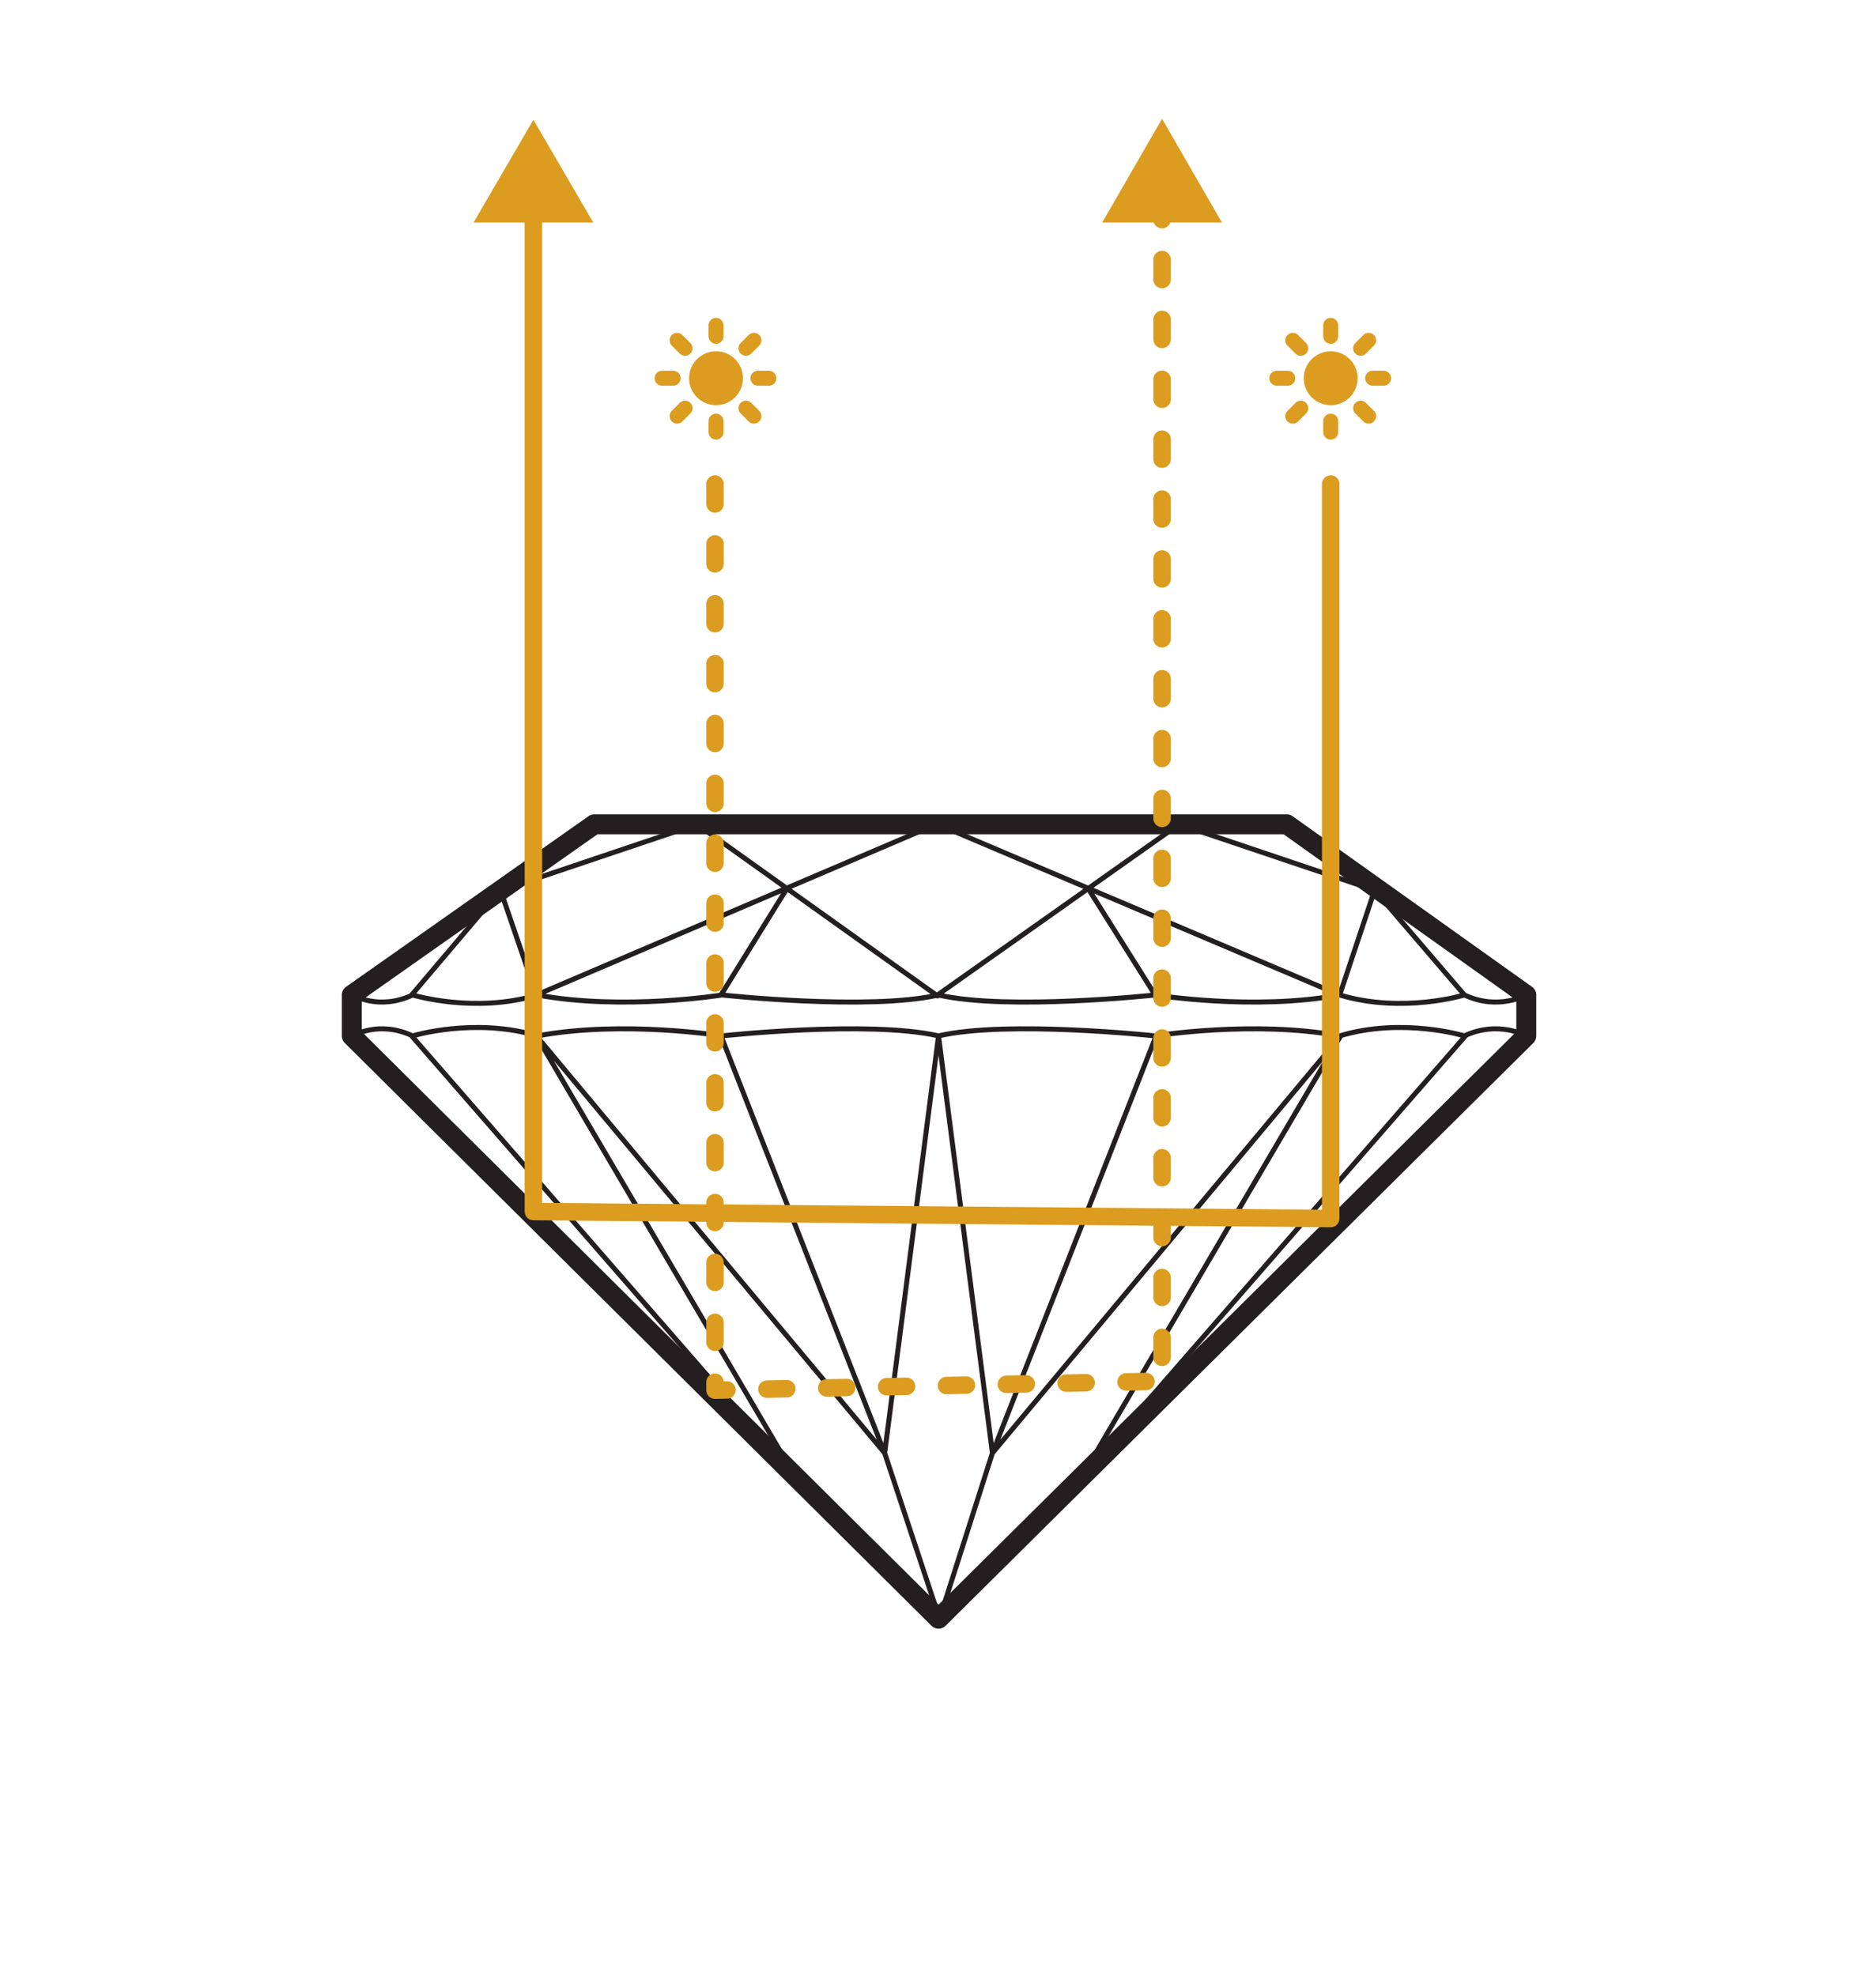 <svg xmlns="http://www.w3.org/2000/svg" width="188" height="198" viewBox="0 0 188 198" fill="none"><g clip-path="url(#clip0_58_1502)"><path d="M152.954 103.8C152.954 103.8 150.154 102.2 146.754 103.8C146.754 103.8 140.554 101.9 134.254 103.8C125.654 102.2 115.754 103.8 115.754 103.8C115.754 103.8 100.954 102.2 94.053 103.8M94.053 103.8C87.053 102.2 72.353 103.8 72.353 103.8C72.353 103.8 62.453 102.2 53.853 103.8C47.553 101.9 41.353 103.8 41.353 103.8C37.953 102.2 35.353 103.8 35.353 103.8M94.053 103.8L88.653 145.6M94.053 103.8L99.454 145.6M152.954 99.7C152.954 99.7 150.154 101.3 146.754 99.7M146.754 99.7C146.754 99.7 140.554 101.6 134.254 99.7M146.754 99.7L137.754 89.2M134.254 99.7C125.654 101.3 115.754 99.7 115.754 99.7M134.254 99.7L137.754 89.2M134.254 99.7L93.954 82.6M115.754 99.7C115.754 99.7 100.954 101.3 94.053 99.7C87.053 101.3 72.353 99.7 72.353 99.7C72.353 99.7 62.453 101.3 53.853 99.7C47.553 101.6 41.353 99.7 41.353 99.7C37.953 101.3 35.353 99.7 35.353 99.7M115.754 99.7L109.154 89.2M41.254 99.7L50.154 89.2L53.754 99.7L94.053 82.5M50.254 89.2L69.853 82.6L93.954 99.8M72.254 99.7L78.754 89.2M137.754 89.2L118.154 82.6L93.954 99.7M41.254 103.8L79.653 147.9L53.754 103.8L88.653 145.6M88.653 145.6L72.254 103.8M88.653 145.6L94.153 162.2L99.454 145.6M99.454 145.6L134.354 103.8L108.454 147.9L146.854 103.8M99.454 145.6L115.854 103.8" stroke="#231F20" stroke-width="0.5" stroke-miterlimit="10" stroke-linecap="round" stroke-linejoin="round"></path><path d="M35.254 99.7L59.554 82.6H128.954L152.954 99.7V103.8L94.054 162.2L35.254 103.8V99.7Z" stroke="#231F20" stroke-width="2" stroke-miterlimit="10" stroke-linecap="round" stroke-linejoin="round"></path><path d="M71.654 48.5V139.3L116.454 138.4V20.6" stroke="#DB9C1F" stroke-width="1.75" stroke-linecap="round" stroke-linejoin="round" stroke-dasharray="2 4"></path><path d="M122.454 22.3L116.454 11.9L110.454 22.3H122.454Z" fill="#DB9C1F"></path><path d="M71.754 32.6V33.7M71.754 42.2V43.3M67.454 37.9H66.353M68.653 34.9L67.853 34.1M74.754 34.9L75.553 34.1M68.653 40.9L67.853 41.7M74.754 40.9L75.553 41.7M77.053 37.9H75.954" stroke="#DB9C1F" stroke-width="1.5" stroke-miterlimit="10" stroke-linecap="round" stroke-linejoin="round"></path><path d="M71.754 40.6C73.245 40.6 74.454 39.391 74.454 37.9C74.454 36.409 73.245 35.2 71.754 35.2C70.263 35.2 69.054 36.409 69.054 37.9C69.054 39.391 70.263 40.6 71.754 40.6Z" fill="#DB9C1F"></path><path d="M133.354 32.6V33.7M133.354 42.2V43.3M129.054 37.9H127.954M130.354 34.9L129.554 34.1M136.354 34.9L137.154 34.1M130.354 40.9L129.554 41.7M136.354 40.9L137.154 41.7M138.654 37.9H137.554" stroke="#DB9C1F" stroke-width="1.5" stroke-miterlimit="10" stroke-linecap="round" stroke-linejoin="round"></path><path d="M133.354 40.6C134.845 40.6 136.054 39.391 136.054 37.9C136.054 36.409 134.845 35.2 133.354 35.2C131.863 35.2 130.654 36.409 130.654 37.9C130.654 39.391 131.863 40.6 133.354 40.6Z" fill="#DB9C1F"></path><path d="M133.354 48.5V122.1L53.454 121.4V20.6" stroke="#DB9C1F" stroke-width="1.75" stroke-linecap="round" stroke-linejoin="round"></path><path d="M59.454 22.3L53.454 12L47.454 22.3H59.454Z" fill="#DB9C1F"></path></g><defs><clipPath id="clip0_58_1502"><rect width="186.7" height="197.3" fill="white" transform="translate(0.754)"></rect></clipPath></defs></svg>